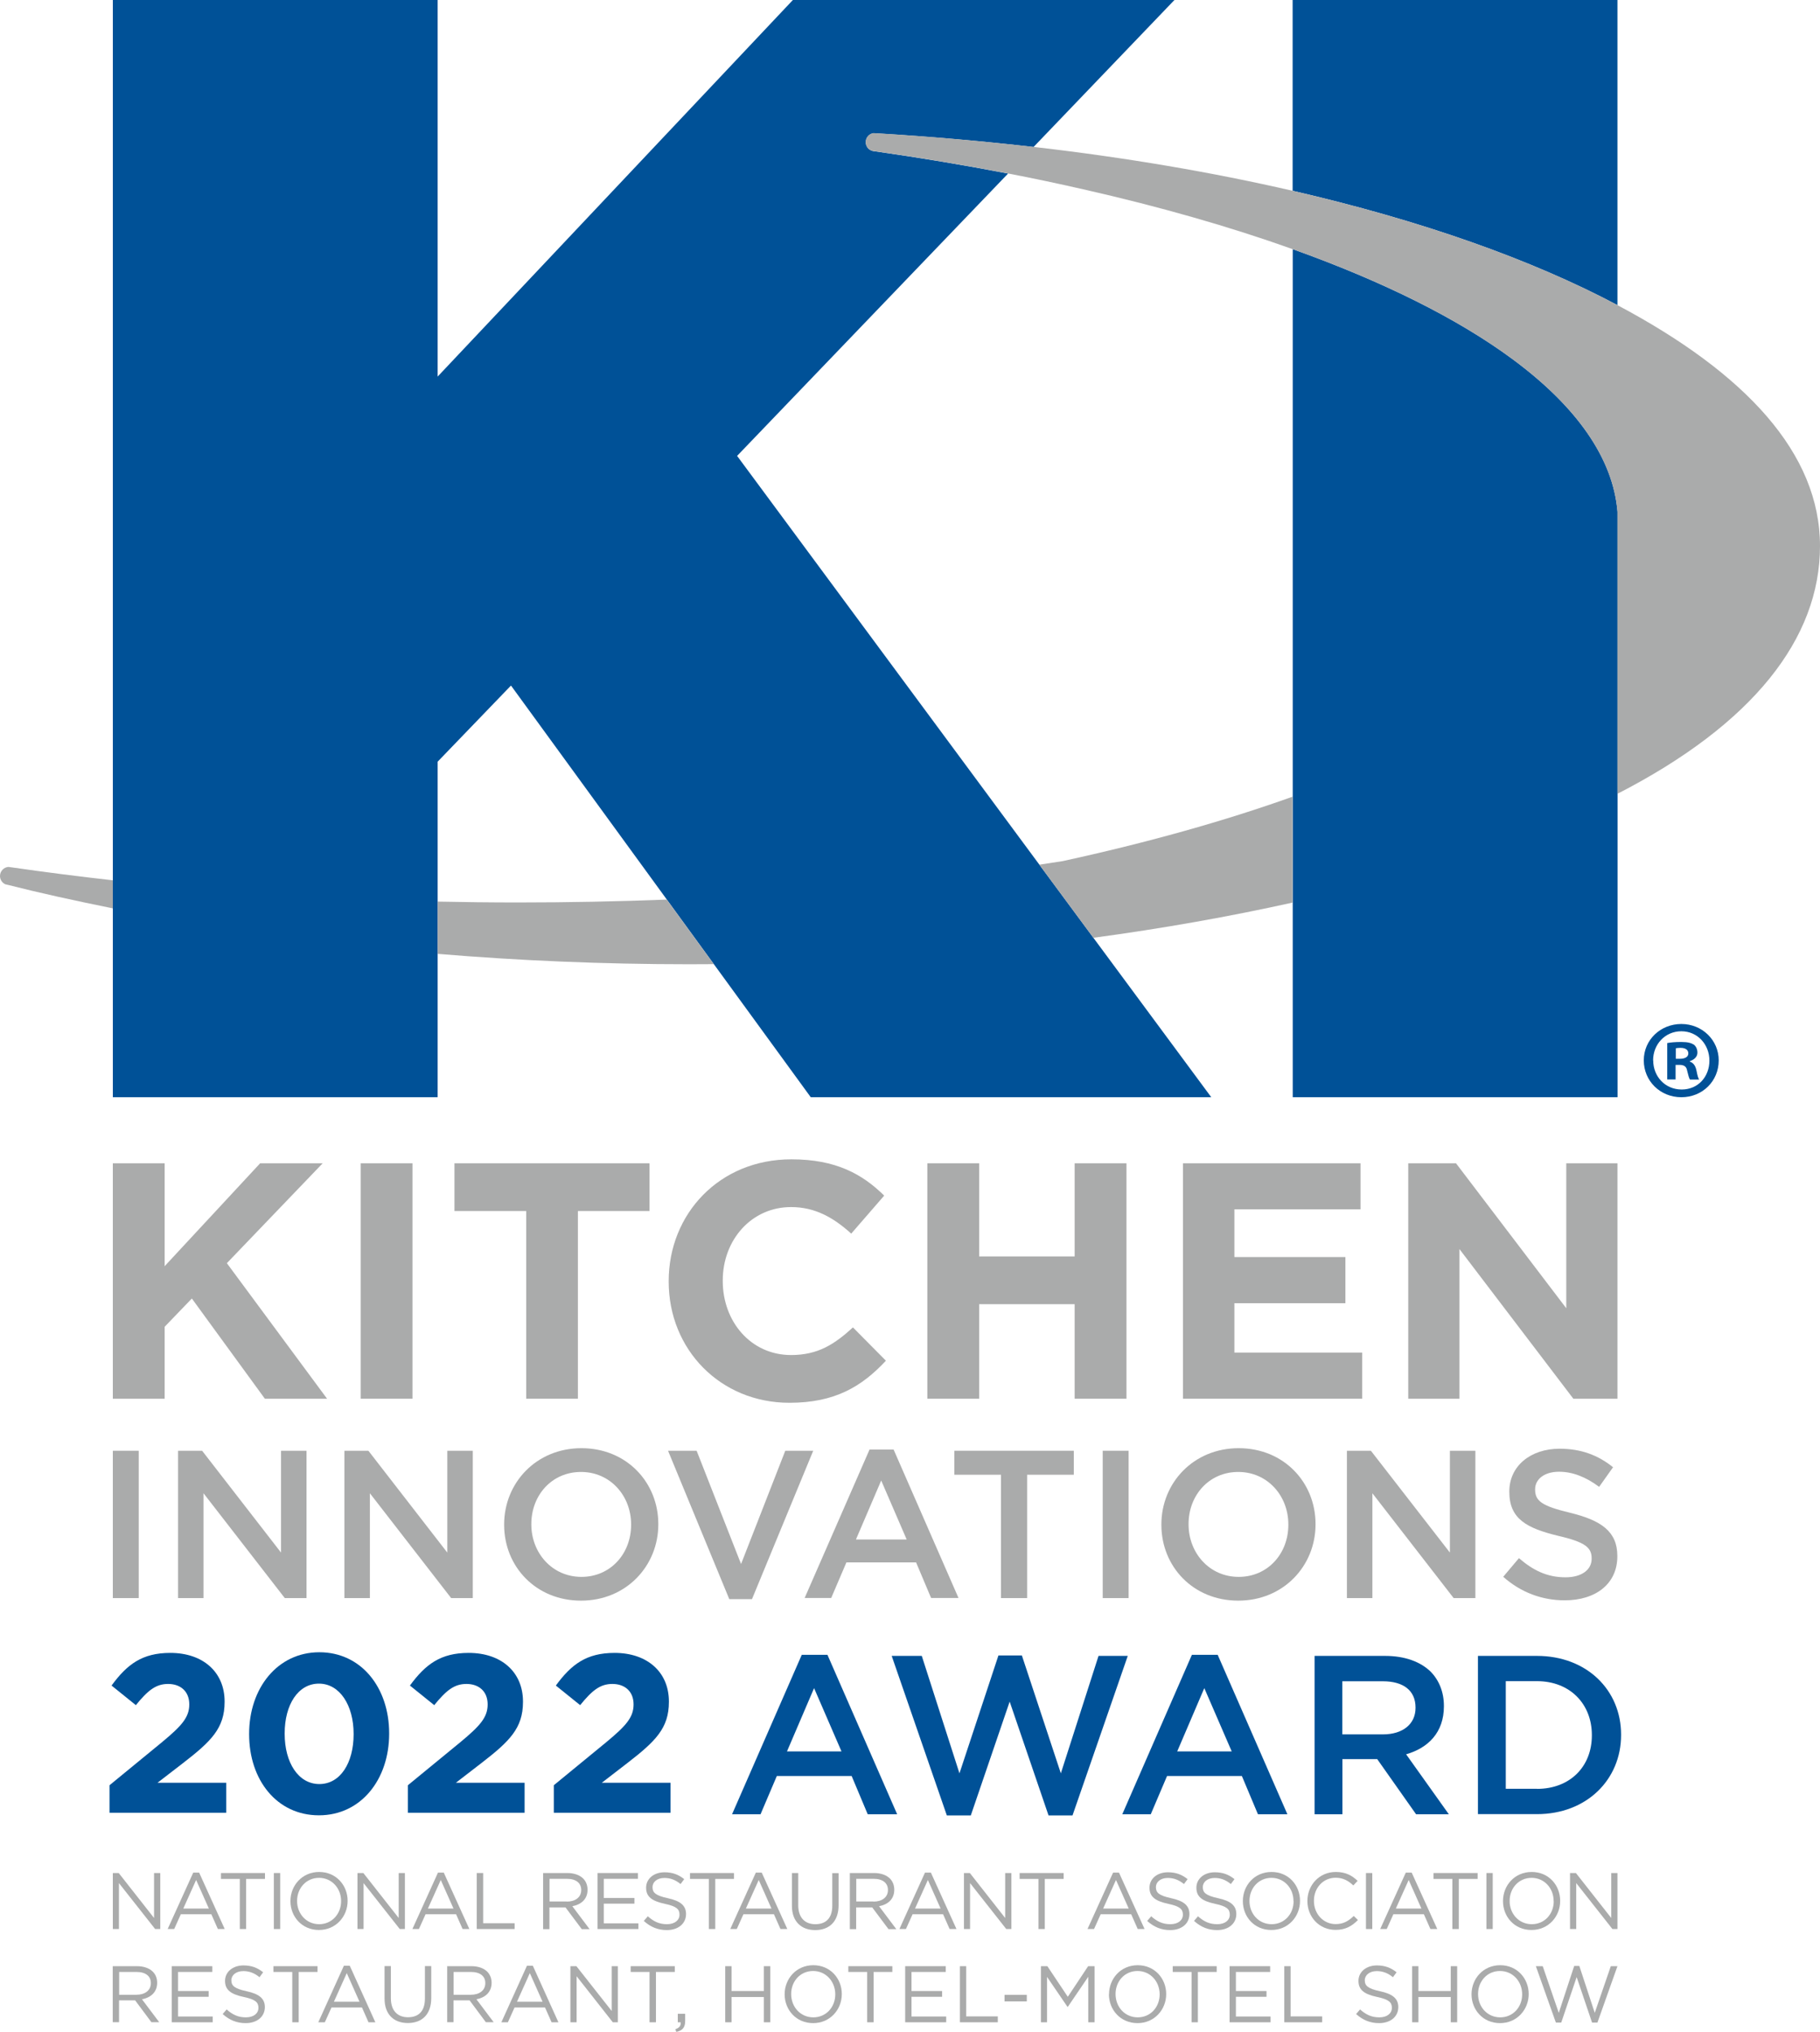 <?xml version="1.0" encoding="UTF-8"?><svg id="a" xmlns="http://www.w3.org/2000/svg" viewBox="0 0 170 189.79"><defs><style>.b{fill:#005197;}.c{fill:#aaabab;}</style></defs><polygon class="c" points="10.54 108.65 15.38 108.65 15.38 118.26 24.3 108.65 30.14 108.65 21.19 117.98 30.55 130.64 24.74 130.64 17.92 121.28 15.38 123.92 15.38 130.64 10.54 130.64 10.54 108.65 10.54 108.65"/><polygon class="c" points="33.69 108.65 38.53 108.65 38.53 130.64 33.69 130.64 33.69 108.65 33.69 108.65"/><polygon class="c" points="49.15 113.11 42.45 113.11 42.45 108.65 60.67 108.65 60.67 113.11 53.98 113.11 53.98 130.64 49.15 130.64 49.15 113.11 49.15 113.11"/><path class="c" d="M62.46,119.71v-.06c0-6.25,4.71-11.37,11.46-11.37,4.15,0,6.63,1.38,8.67,3.39l-3.08,3.55c-1.7-1.54-3.42-2.48-5.62-2.48-3.71,0-6.38,3.08-6.38,6.85v.06c0,3.77,2.61,6.91,6.38,6.91,2.51,0,4.05-1,5.78-2.58l3.08,3.11c-2.26,2.42-4.77,3.93-9.01,3.93-6.47,0-11.28-4.99-11.28-11.31h0Z"/><polygon class="c" points="86.62 108.65 91.46 108.65 91.46 117.35 100.38 117.35 100.38 108.65 105.22 108.65 105.22 130.64 100.38 130.64 100.38 121.81 91.46 121.81 91.46 130.64 86.62 130.64 86.62 108.65 86.62 108.65"/><polygon class="c" points="110.5 108.65 127.08 108.65 127.08 112.95 115.3 112.95 115.3 117.41 125.67 117.41 125.67 121.72 115.3 121.72 115.3 126.33 127.24 126.33 127.24 130.64 110.5 130.64 110.5 108.65 110.5 108.65"/><polygon class="c" points="131.54 108.65 136 108.65 146.3 122.19 146.3 108.65 151.08 108.65 151.08 130.64 146.96 130.64 136.32 116.66 136.32 130.64 131.54 130.64 131.54 108.65 131.54 108.65"/><polygon class="c" points="10.54 135.5 12.96 135.5 12.96 149.26 10.54 149.26 10.54 135.5 10.54 135.5"/><polygon class="c" points="16.63 135.5 18.88 135.5 26.25 145.01 26.25 135.5 28.63 135.5 28.63 149.26 26.6 149.26 19.01 139.47 19.01 149.26 16.63 149.26 16.63 135.5 16.63 135.5"/><polygon class="c" points="32.17 135.5 34.41 135.5 41.78 145.01 41.78 135.5 44.16 135.5 44.16 149.26 42.14 149.26 34.55 139.47 34.55 149.26 32.17 149.26 32.17 135.5 32.17 135.5"/><path class="c" d="M58.95,142.42v-.04c0-2.68-1.95-4.9-4.68-4.9s-4.64,2.18-4.64,4.86v.04c0,2.67,1.95,4.9,4.68,4.9s4.64-2.18,4.64-4.86h0Zm-11.86,0v-.04c0-3.87,2.99-7.12,7.22-7.12s7.18,3.21,7.18,7.08v.04c0,3.87-2.99,7.12-7.22,7.12s-7.18-3.2-7.18-7.08h0Z"/><polygon class="c" points="62.4 135.5 65.07 135.5 69.22 146.08 73.35 135.5 75.96 135.5 70.24 149.36 68.12 149.36 62.4 135.5 62.4 135.5"/><path class="c" d="M84.69,143.79l-2.38-5.51-2.36,5.51h4.74Zm-3.46-8.4h2.24l6.06,13.86h-2.56l-1.4-3.32h-6.51l-1.42,3.32h-2.48l6.06-13.86h0Z"/><polygon class="c" points="93.5 137.74 89.14 137.74 89.14 135.5 100.3 135.5 100.3 137.74 95.94 137.74 95.94 149.26 93.5 149.26 93.5 137.74 93.5 137.74"/><polygon class="c" points="103 135.5 105.42 135.5 105.42 149.26 103 149.26 103 135.5 103 135.5"/><path class="c" d="M120.34,142.42v-.04c0-2.68-1.95-4.9-4.68-4.9s-4.64,2.18-4.64,4.86v.04c0,2.67,1.95,4.9,4.68,4.9s4.64-2.18,4.64-4.86h0Zm-11.86,0v-.04c0-3.87,2.99-7.12,7.22-7.12s7.18,3.21,7.18,7.08v.04c0,3.87-2.99,7.12-7.22,7.12s-7.18-3.2-7.18-7.08h0Z"/><polygon class="c" points="125.81 135.5 128.05 135.5 135.43 145.01 135.43 135.5 137.81 135.5 137.81 149.26 135.78 149.26 128.19 139.47 128.19 149.26 125.81 149.26 125.81 135.5 125.81 135.5"/><path class="c" d="M140.42,147.26l1.46-1.73c1.32,1.14,2.63,1.79,4.35,1.79,1.49,0,2.44-.69,2.44-1.73v-.04c0-.98-.55-1.51-3.11-2.1-2.93-.71-4.58-1.57-4.58-4.11v-.04c0-2.36,1.97-3.99,4.7-3.99,2.01,0,3.6,.61,4.99,1.73l-1.3,1.83c-1.24-.92-2.48-1.41-3.74-1.41-1.42,0-2.24,.73-2.24,1.63v.04c0,1.06,.63,1.53,3.26,2.16,2.91,.71,4.42,1.75,4.42,4.03v.04c0,2.58-2.03,4.11-4.92,4.11-2.1,0-4.09-.73-5.74-2.2h0Z"/><polygon class="c" points="10.54 174.94 11.09 174.94 14.39 179.14 14.39 174.94 14.97 174.94 14.97 180.17 14.49 180.17 11.11 175.88 11.11 180.17 10.54 180.17 10.54 174.94 10.54 174.94"/><path class="c" d="M19.51,178.26l-1.19-2.67-1.2,2.67h2.39Zm-1.46-3.36h.55l2.39,5.27h-.64l-.61-1.38h-2.85l-.62,1.38h-.61l2.39-5.27h0Z"/><polygon class="c" points="22.4 175.49 20.64 175.49 20.64 174.94 24.75 174.94 24.75 175.49 22.99 175.49 22.99 180.17 22.4 180.17 22.4 175.49 22.4 175.49"/><polygon class="c" points="25.58 174.94 26.17 174.94 26.17 180.17 25.58 180.17 25.58 174.94 25.58 174.94"/><path class="c" d="M31.86,177.57v-.02c0-1.19-.87-2.16-2.06-2.16s-2.05,.96-2.05,2.15v.02c0,1.19,.87,2.16,2.06,2.16s2.05-.96,2.05-2.15h0Zm-4.73,0v-.02c0-1.44,1.09-2.71,2.68-2.71s2.66,1.25,2.66,2.69t0,.02c0,1.44-1.09,2.71-2.68,2.71s-2.66-1.25-2.66-2.69h0Z"/><polygon class="c" points="33.39 174.94 33.94 174.94 37.24 179.14 37.24 174.94 37.82 174.94 37.82 180.17 37.34 180.17 33.96 175.88 33.96 180.17 33.39 180.17 33.39 174.94 33.39 174.94"/><path class="c" d="M42.36,178.26l-1.19-2.67-1.2,2.67h2.39Zm-1.46-3.36h.55l2.39,5.27h-.63l-.61-1.38h-2.85l-.62,1.38h-.61l2.39-5.27h0Z"/><polygon class="c" points="44.53 174.94 45.13 174.94 45.13 179.63 48.07 179.63 48.07 180.17 44.53 180.17 44.53 174.94 44.53 174.94"/><path class="c" d="M52.94,177.61c.79,0,1.35-.4,1.35-1.08h0c0-.66-.49-1.05-1.34-1.05h-1.62v2.12h1.61Zm-2.2-2.67h2.25c.64,0,1.16,.19,1.49,.52,.25,.25,.4,.62,.4,1.03v.02c0,.87-.6,1.38-1.42,1.53l1.61,2.14h-.73l-1.52-2.03h-1.5v2.03h-.59v-5.24h0Z"/><polygon class="c" points="55.81 174.94 59.59 174.94 59.59 175.48 56.4 175.48 56.4 177.27 59.26 177.27 59.26 177.8 56.4 177.8 56.4 179.64 59.63 179.64 59.63 180.17 55.81 180.17 55.81 174.94 55.81 174.94"/><path class="c" d="M60.14,179.41l.37-.43c.55,.49,1.07,.74,1.79,.74s1.17-.37,1.17-.89h0c0-.5-.26-.78-1.36-1.01-1.2-.26-1.76-.65-1.76-1.51h0c0-.84,.73-1.44,1.72-1.44,.76,0,1.31,.22,1.84,.64l-.34,.46c-.49-.4-.97-.57-1.51-.57-.68,0-1.11,.38-1.11,.85v.02c0,.49,.27,.77,1.42,1.02,1.17,.25,1.71,.68,1.71,1.48h0c0,.91-.75,1.5-1.79,1.5-.83,0-1.51-.28-2.14-.84h0Z"/><polygon class="c" points="66.21 175.49 64.45 175.49 64.45 174.94 68.56 174.94 68.56 175.49 66.81 175.49 66.81 180.17 66.21 180.17 66.21 175.49 66.21 175.49"/><path class="c" d="M72.06,178.26l-1.19-2.67-1.2,2.67h2.39Zm-1.46-3.36h.55l2.39,5.27h-.64l-.61-1.38h-2.85l-.62,1.38h-.61l2.39-5.27h0Z"/><path class="c" d="M73.97,177.98v-3.04h.59v3.01c0,1.13,.6,1.77,1.6,1.77s1.58-.58,1.58-1.73v-3.04h.59v3c0,1.53-.88,2.32-2.18,2.32s-2.18-.79-2.18-2.27h0Z"/><path class="c" d="M81.59,177.61c.79,0,1.35-.4,1.35-1.08h0c0-.66-.49-1.05-1.34-1.05h-1.62v2.12h1.61Zm-2.2-2.67h2.25c.64,0,1.16,.19,1.49,.52,.25,.25,.4,.62,.4,1.03v.02c0,.87-.6,1.38-1.42,1.53l1.61,2.14h-.73l-1.52-2.03h-1.5v2.03h-.59v-5.24h0Z"/><path class="c" d="M87.86,178.26l-1.19-2.67-1.2,2.67h2.39Zm-1.46-3.36h.55l2.39,5.27h-.64l-.61-1.38h-2.85l-.62,1.38h-.61l2.39-5.27h0Z"/><polygon class="c" points="90.04 174.94 90.59 174.94 93.89 179.14 93.89 174.94 94.47 174.94 94.47 180.17 93.99 180.17 90.61 175.88 90.61 180.17 90.04 180.17 90.04 174.94 90.04 174.94"/><polygon class="c" points="97 175.49 95.24 175.49 95.24 174.94 99.35 174.94 99.35 175.49 97.59 175.49 97.59 180.17 97 180.17 97 175.49 97 175.49"/><path class="c" d="M105.43,178.26l-1.19-2.67-1.2,2.67h2.39Zm-1.46-3.36h.55l2.39,5.27h-.64l-.61-1.38h-2.85l-.62,1.38h-.61l2.39-5.27h0Z"/><path class="c" d="M107.16,179.41l.37-.43c.55,.49,1.07,.74,1.79,.74s1.17-.37,1.17-.89h0c0-.5-.26-.78-1.36-1.01-1.2-.26-1.76-.65-1.76-1.51h0c0-.84,.72-1.44,1.72-1.44,.76,0,1.31,.22,1.84,.64l-.34,.46c-.49-.4-.97-.57-1.51-.57-.68,0-1.11,.38-1.11,.85v.02c0,.49,.27,.77,1.42,1.02,1.17,.25,1.71,.68,1.71,1.48h0c0,.91-.75,1.5-1.79,1.5-.83,0-1.51-.28-2.14-.84h0Z"/><path class="c" d="M111.53,179.41l.37-.43c.55,.49,1.07,.74,1.8,.74s1.17-.37,1.17-.89h0c0-.5-.26-.78-1.36-1.01-1.21-.26-1.76-.65-1.76-1.51h0c0-.84,.73-1.44,1.72-1.44,.76,0,1.31,.22,1.84,.64l-.34,.46c-.49-.4-.97-.57-1.51-.57-.68,0-1.11,.38-1.11,.85v.02c0,.49,.27,.77,1.42,1.02,1.17,.25,1.71,.68,1.71,1.48h0c0,.91-.75,1.5-1.79,1.5-.83,0-1.51-.28-2.14-.84h0Z"/><path class="c" d="M120.82,177.57v-.02c0-1.19-.87-2.16-2.06-2.16s-2.05,.96-2.05,2.15v.02c0,1.19,.87,2.16,2.07,2.16s2.05-.96,2.05-2.15h0Zm-4.73,0v-.02c0-1.44,1.08-2.71,2.68-2.71s2.66,1.25,2.66,2.69t0,.02c0,1.44-1.08,2.71-2.68,2.71s-2.66-1.25-2.66-2.69h0Z"/><path class="c" d="M122.12,177.57v-.02c0-1.48,1.11-2.71,2.65-2.71,.95,0,1.52,.34,2.04,.83l-.4,.43c-.44-.42-.94-.72-1.65-.72-1.16,0-2.03,.94-2.03,2.15v.02c0,1.21,.88,2.16,2.03,2.16,.72,0,1.19-.28,1.69-.76l.39,.38c-.55,.55-1.14,.92-2.09,.92-1.51,0-2.63-1.19-2.63-2.69h0Z"/><polygon class="c" points="127.59 174.94 128.18 174.94 128.18 180.17 127.59 180.17 127.59 174.94 127.59 174.94"/><path class="c" d="M132.77,178.26l-1.19-2.67-1.2,2.67h2.39Zm-1.46-3.36h.55l2.39,5.27h-.64l-.61-1.38h-2.85l-.62,1.38h-.61l2.39-5.27h0Z"/><polygon class="c" points="135.66 175.49 133.9 175.49 133.9 174.94 138.02 174.94 138.02 175.49 136.26 175.49 136.26 180.17 135.66 180.17 135.66 175.49 135.66 175.49"/><polygon class="c" points="138.84 174.94 139.43 174.94 139.43 180.17 138.84 180.17 138.84 174.94 138.84 174.94"/><path class="c" d="M145.12,177.57v-.02c0-1.19-.87-2.16-2.06-2.16s-2.05,.96-2.05,2.15v.02c0,1.19,.87,2.16,2.07,2.16s2.05-.96,2.05-2.15h0Zm-4.73,0v-.02c0-1.44,1.08-2.71,2.68-2.71s2.66,1.25,2.66,2.69t0,.02c0,1.44-1.08,2.71-2.68,2.71s-2.66-1.25-2.66-2.69h0Z"/><polygon class="c" points="146.65 174.94 147.2 174.94 150.5 179.14 150.5 174.94 151.08 174.94 151.08 180.17 150.61 180.17 147.23 175.88 147.23 180.17 146.65 180.17 146.65 174.94 146.65 174.94"/><path class="c" d="M12.74,186.31c.79,0,1.35-.4,1.35-1.08v-.02c0-.64-.49-1.03-1.34-1.03h-1.62v2.13h1.61Zm-2.2-2.67h2.25c.64,0,1.16,.19,1.49,.52,.26,.26,.4,.62,.4,1.03h0c0,.88-.6,1.39-1.42,1.54l1.61,2.14h-.73l-1.52-2.04h-1.5v2.04h-.59v-5.24h0Z"/><polygon class="c" points="16.04 183.64 19.83 183.64 19.83 184.18 16.63 184.18 16.63 185.96 19.49 185.96 19.49 186.5 16.63 186.5 16.63 188.34 19.87 188.34 19.87 188.88 16.04 188.88 16.04 183.64 16.04 183.64"/><path class="c" d="M20.8,188.11l.37-.43c.55,.49,1.07,.74,1.8,.74s1.17-.37,1.17-.89h0c0-.5-.26-.78-1.36-1.01-1.21-.26-1.76-.65-1.76-1.51h0c0-.84,.73-1.44,1.72-1.44,.76,0,1.31,.22,1.84,.64l-.34,.46c-.49-.4-.97-.57-1.51-.57-.68,0-1.12,.38-1.12,.85h0c0,.51,.27,.78,1.42,1.03,1.17,.25,1.71,.68,1.71,1.48h0c0,.91-.75,1.5-1.79,1.5-.83,0-1.51-.28-2.14-.84h0Z"/><polygon class="c" points="27.3 184.18 25.54 184.18 25.54 183.64 29.66 183.64 29.66 184.18 27.9 184.18 27.9 188.88 27.3 188.88 27.3 184.18 27.3 184.18"/><path class="c" d="M33.58,186.96l-1.19-2.67-1.2,2.67h2.39Zm-1.46-3.36h.55l2.39,5.28h-.64l-.61-1.38h-2.85l-.62,1.38h-.61l2.39-5.28h0Z"/><path class="c" d="M35.92,186.68v-3.05h.59v3.01c0,1.13,.6,1.77,1.6,1.77s1.58-.58,1.58-1.73v-3.05h.59v3c0,1.53-.88,2.32-2.18,2.32s-2.18-.79-2.18-2.28h0Z"/><path class="c" d="M43.98,186.31c.79,0,1.35-.4,1.35-1.08v-.02c0-.64-.49-1.03-1.34-1.03h-1.62v2.13h1.61Zm-2.2-2.67h2.25c.64,0,1.16,.19,1.49,.52,.25,.26,.4,.62,.4,1.03h0c0,.88-.6,1.39-1.42,1.54l1.61,2.14h-.73l-1.52-2.04h-1.5v2.04h-.59v-5.24h0Z"/><path class="c" d="M50.68,186.96l-1.19-2.67-1.2,2.67h2.39Zm-1.46-3.36h.55l2.39,5.28h-.64l-.61-1.38h-2.85l-.62,1.38h-.61l2.39-5.28h0Z"/><polygon class="c" points="53.28 183.64 53.84 183.64 57.14 187.83 57.14 183.64 57.71 183.64 57.71 188.88 57.24 188.88 53.86 184.58 53.86 188.88 53.28 188.88 53.28 183.64 53.28 183.64"/><polygon class="c" points="60.67 184.18 58.91 184.18 58.91 183.64 63.03 183.64 63.03 184.18 61.27 184.18 61.27 188.88 60.67 188.88 60.67 184.18 60.67 184.18"/><path class="c" d="M63.08,189.53c.38-.13,.53-.33,.5-.65h-.27v-.79h.69v.67c0,.61-.26,.9-.83,1.02l-.09-.26h0Z"/><polygon class="c" points="67.74 183.64 68.33 183.64 68.33 185.96 71.35 185.96 71.35 183.64 71.95 183.64 71.95 188.88 71.35 188.88 71.35 186.52 68.33 186.52 68.33 188.88 67.74 188.88 67.74 183.64 67.74 183.64"/><path class="c" d="M78.02,186.27h0c0-1.2-.87-2.18-2.07-2.18s-2.05,.96-2.05,2.15h0c0,1.21,.87,2.18,2.07,2.18s2.05-.96,2.05-2.15h0Zm-4.73,0h0c0-1.46,1.09-2.72,2.68-2.72s2.66,1.25,2.66,2.69t0,.01c0,1.44-1.09,2.71-2.68,2.71s-2.66-1.25-2.66-2.7h0Z"/><polygon class="c" points="81 184.18 79.24 184.18 79.24 183.64 83.35 183.64 83.35 184.18 81.6 184.18 81.6 188.88 81 188.88 81 184.18 81 184.18"/><polygon class="c" points="84.55 183.64 88.34 183.64 88.34 184.18 85.14 184.18 85.14 185.96 88 185.96 88 186.5 85.14 186.5 85.14 188.34 88.38 188.34 88.38 188.88 84.55 188.88 84.55 183.64 84.55 183.64"/><polygon class="c" points="89.66 183.64 90.25 183.64 90.25 188.33 93.2 188.33 93.2 188.88 89.66 188.88 89.66 183.64 89.66 183.64"/><polygon class="c" points="93.83 186.32 95.91 186.32 95.91 186.93 93.83 186.93 93.83 186.32 93.83 186.32"/><polygon class="c" points="97.23 183.64 97.83 183.64 99.74 186.5 101.64 183.64 102.24 183.64 102.24 188.88 101.65 188.88 101.65 184.63 99.74 187.44 99.71 187.44 97.8 184.64 97.8 188.88 97.23 188.88 97.23 183.64 97.23 183.64"/><path class="c" d="M108.32,186.27h0c0-1.2-.87-2.18-2.07-2.18s-2.05,.96-2.05,2.15h0c0,1.21,.87,2.18,2.07,2.18s2.05-.96,2.05-2.15h0Zm-4.73,0h0c0-1.46,1.09-2.72,2.68-2.72s2.66,1.25,2.66,2.69t0,.01c0,1.44-1.09,2.71-2.68,2.71s-2.67-1.25-2.67-2.7h0Z"/><polygon class="c" points="111.3 184.18 109.54 184.18 109.54 183.64 113.65 183.64 113.65 184.18 111.89 184.18 111.89 188.88 111.3 188.88 111.3 184.18 111.3 184.18"/><polygon class="c" points="114.85 183.64 118.64 183.64 118.64 184.18 115.44 184.18 115.44 185.96 118.3 185.96 118.3 186.5 115.44 186.5 115.44 188.34 118.68 188.34 118.68 188.88 114.85 188.88 114.85 183.64 114.85 183.64"/><polygon class="c" points="119.96 183.64 120.55 183.64 120.55 188.33 123.5 188.33 123.5 188.88 119.96 188.88 119.96 183.64 119.96 183.64"/><path class="c" d="M126.67,188.11l.37-.43c.55,.49,1.07,.74,1.8,.74s1.17-.37,1.17-.89h0c0-.5-.26-.78-1.36-1.01-1.21-.26-1.76-.65-1.76-1.51h0c0-.84,.73-1.44,1.72-1.44,.76,0,1.31,.22,1.84,.64l-.34,.46c-.49-.4-.97-.57-1.51-.57-.68,0-1.12,.38-1.12,.85h0c0,.51,.27,.78,1.42,1.03,1.17,.25,1.71,.68,1.71,1.48h0c0,.91-.75,1.5-1.79,1.5-.83,0-1.51-.28-2.14-.84h0Z"/><polygon class="c" points="131.9 183.64 132.49 183.64 132.49 185.96 135.51 185.96 135.51 183.64 136.11 183.64 136.11 188.88 135.51 188.88 135.51 186.52 132.49 186.52 132.49 188.88 131.9 188.88 131.9 183.64 131.9 183.64"/><path class="c" d="M142.18,186.27h0c0-1.2-.87-2.18-2.07-2.18s-2.05,.96-2.05,2.15h0c0,1.21,.87,2.18,2.07,2.18s2.05-.96,2.05-2.15h0Zm-4.73,0h0c0-1.46,1.09-2.72,2.68-2.72s2.66,1.25,2.66,2.69t0,.01c0,1.44-1.09,2.71-2.68,2.71s-2.66-1.25-2.66-2.7h0Z"/><polygon class="c" points="143.46 183.64 144.1 183.64 145.6 188 147.04 183.62 147.52 183.62 148.96 188 150.46 183.64 151.08 183.64 149.21 188.91 148.71 188.91 147.27 184.66 145.83 188.91 145.33 188.91 143.46 183.64 143.46 183.64"/><path class="b" d="M151.08,0h-30.34V17.82c12,2.77,22.3,6.41,30.34,10.68V0h0Z"/><path class="b" d="M102.14,87.6l-5.04-6.82-28.25-38.2,25.31-26.37c-4-.77-8.16-1.47-12.45-2.08-.07,0-.13-.02-.2-.03-.37-.09-.64-.42-.64-.82,0-.43,.31-.78,.72-.84,.12,0,.23,.01,.36,.02,5.01,.3,9.88,.73,14.59,1.27L109.7,0h-35.64L40.88,35.17V0H10.54V102.48h30.34v-31.34l6.85-7.11,14.55,19.98,4.39,6.03,9.06,12.44h37.41l-11.01-14.89h0Z"/><path class="b" d="M141.32,33.57c-5.13-3.8-12.11-7.27-20.57-10.3V102.48h30.34V47.8c-.42-5.05-3.87-9.86-9.77-14.23h0Z"/><path class="c" d="M.79,80.97c-.44,.03-.79,.4-.79,.85,0,.34,.2,.63,.49,.77,.1,.03,.2,.05,.3,.07,2.95,.75,6.14,1.45,9.75,2.18v-2.62c-3.2-.36-6.33-.76-9.39-1.2-.12-.02-.24-.03-.37-.05H.79Z"/><path class="c" d="M97.09,80.77l5.04,6.82c6.53-.88,12.75-1.99,18.61-3.29v-9.89c-6.38,2.28-13.59,4.3-21.49,6.02-.71,.11-1.44,.22-2.16,.33h0Z"/><path class="c" d="M48.37,84.29c-2.52,0-5.01-.03-7.49-.08v4.88c7.55,.63,15.41,.97,23.49,.97,.77,0,1.54,0,2.3-.01l-4.39-6.03c-4.56,.18-9.2,.27-13.92,.27h0Z"/><path class="c" d="M151.08,28.5c-8.03-4.27-18.34-7.91-30.34-10.68-7.46-1.72-15.58-3.11-24.21-4.1-4.72-.54-9.59-.97-14.59-1.27-.12,0-.24-.01-.36-.02-.41,.06-.72,.41-.72,.84,0,.4,.27,.73,.64,.82,.07,.01,.13,.02,.2,.03,4.29,.61,8.45,1.31,12.45,2.08,2.4,.46,4.75,.96,7.03,1.48,7.15,1.62,13.71,3.5,19.56,5.59,8.46,3.02,15.44,6.5,20.57,10.3,5.9,4.37,9.35,9.18,9.77,14.23v26.34c12.62-6.48,18.92-14.48,18.92-23.14s-6.94-16.14-18.92-22.5h0Z"/><path class="b" d="M156.54,98.89h.37c.44,0,.79-.15,.79-.5,0-.31-.23-.52-.73-.52-.21,0-.35,.02-.44,.04v.97h0Zm-.02,1.93h-.79v-3.4c.31-.06,.75-.1,1.31-.1,.64,0,.93,.1,1.18,.25,.19,.15,.33,.41,.33,.75,0,.37-.29,.66-.71,.79v.04c.33,.12,.52,.37,.62,.83,.1,.52,.17,.73,.25,.85h-.85c-.1-.12-.17-.44-.27-.83-.06-.37-.27-.54-.71-.54h-.37v1.37h0Zm-2.1-1.78c0,1.51,1.12,2.72,2.66,2.72s2.59-1.2,2.59-2.7-1.1-2.74-2.62-2.74-2.64,1.22-2.64,2.72h0Zm6.12,0c0,1.93-1.51,3.44-3.49,3.44s-3.51-1.52-3.51-3.44,1.56-3.4,3.51-3.4,3.49,1.51,3.49,3.4h0Z"/><path class="b" d="M78.6,163.58l-2.56-5.91-2.53,5.91h5.09Zm-3.72-9.02h2.41l6.51,14.89h-2.75l-1.5-3.57h-6.99l-1.52,3.57h-2.66l6.51-14.89h0Z"/><polygon class="b" points="83.29 154.66 86.1 154.66 89.62 165.63 93.26 154.62 95.45 154.62 99.09 165.63 102.61 154.66 105.34 154.66 100.18 169.56 97.94 169.56 94.31 158.93 90.68 169.56 88.44 169.56 83.29 154.66 83.29 154.66"/><path class="b" d="M115.05,163.58l-2.56-5.91-2.53,5.91h5.09Zm-3.72-9.02h2.41l6.51,14.89h-2.75l-1.5-3.57h-6.99l-1.52,3.57h-2.66l6.5-14.89h0Z"/><path class="b" d="M129.18,161.99c1.86,0,3.04-.97,3.04-2.47v-.04c0-1.59-1.14-2.45-3.06-2.45h-3.78v4.96h3.8Zm-6.4-7.33h6.59c1.86,0,3.32,.55,4.27,1.48,.78,.8,1.23,1.9,1.23,3.19v.04c0,2.43-1.46,3.89-3.53,4.48l3.99,5.6h-3.06l-3.63-5.15h-3.25v5.15h-2.6v-14.79h0Z"/><path class="b" d="M143.56,167.08c3.1,0,5.13-2.09,5.13-4.99v-.04c0-2.89-2.03-5.03-5.13-5.03h-2.91v10.05h2.91Zm-5.51-12.42h5.51c4.65,0,7.86,3.19,7.86,7.35v.04c0,4.16-3.21,7.39-7.86,7.39h-5.51v-14.79h0Z"/><path class="b" d="M10.23,166.74l4.9-4.02c1.83-1.52,2.55-2.31,2.55-3.53s-.82-1.91-1.98-1.91-1.91,.63-3.01,1.98l-2.27-1.83c1.45-1.98,2.86-3.05,5.49-3.05,3.05,0,5.07,1.79,5.07,4.54v.04c0,2.46-1.26,3.68-3.87,5.7l-2.4,1.85h6.42v2.8H10.23v-2.57h0Z"/><path class="b" d="M33.03,161.98v-.04c0-2.67-1.3-4.69-3.24-4.69s-3.2,1.96-3.2,4.65v.04c0,2.69,1.28,4.69,3.24,4.69s3.2-1.98,3.2-4.65h0Zm-9.76,0v-.04c0-4.27,2.65-7.62,6.56-7.62s6.52,3.3,6.52,7.57v.04c0,4.27-2.63,7.62-6.56,7.62s-6.52-3.3-6.52-7.57h0Z"/><path class="b" d="M38.1,166.74l4.9-4.02c1.83-1.52,2.55-2.31,2.55-3.53s-.82-1.91-1.98-1.91-1.91,.63-3.01,1.98l-2.27-1.83c1.45-1.98,2.86-3.05,5.49-3.05,3.05,0,5.07,1.79,5.07,4.54v.04c0,2.46-1.26,3.68-3.87,5.7l-2.4,1.85h6.42v2.8h-10.9v-2.57h0Z"/><path class="b" d="M51.73,166.74l4.9-4.02c1.83-1.52,2.55-2.31,2.55-3.53s-.82-1.91-1.98-1.91-1.91,.63-3.01,1.98l-2.27-1.83c1.45-1.98,2.86-3.05,5.49-3.05,3.05,0,5.07,1.79,5.07,4.54v.04c0,2.46-1.26,3.68-3.87,5.7l-2.4,1.85h6.42v2.8h-10.9v-2.57h0Z"/></svg>